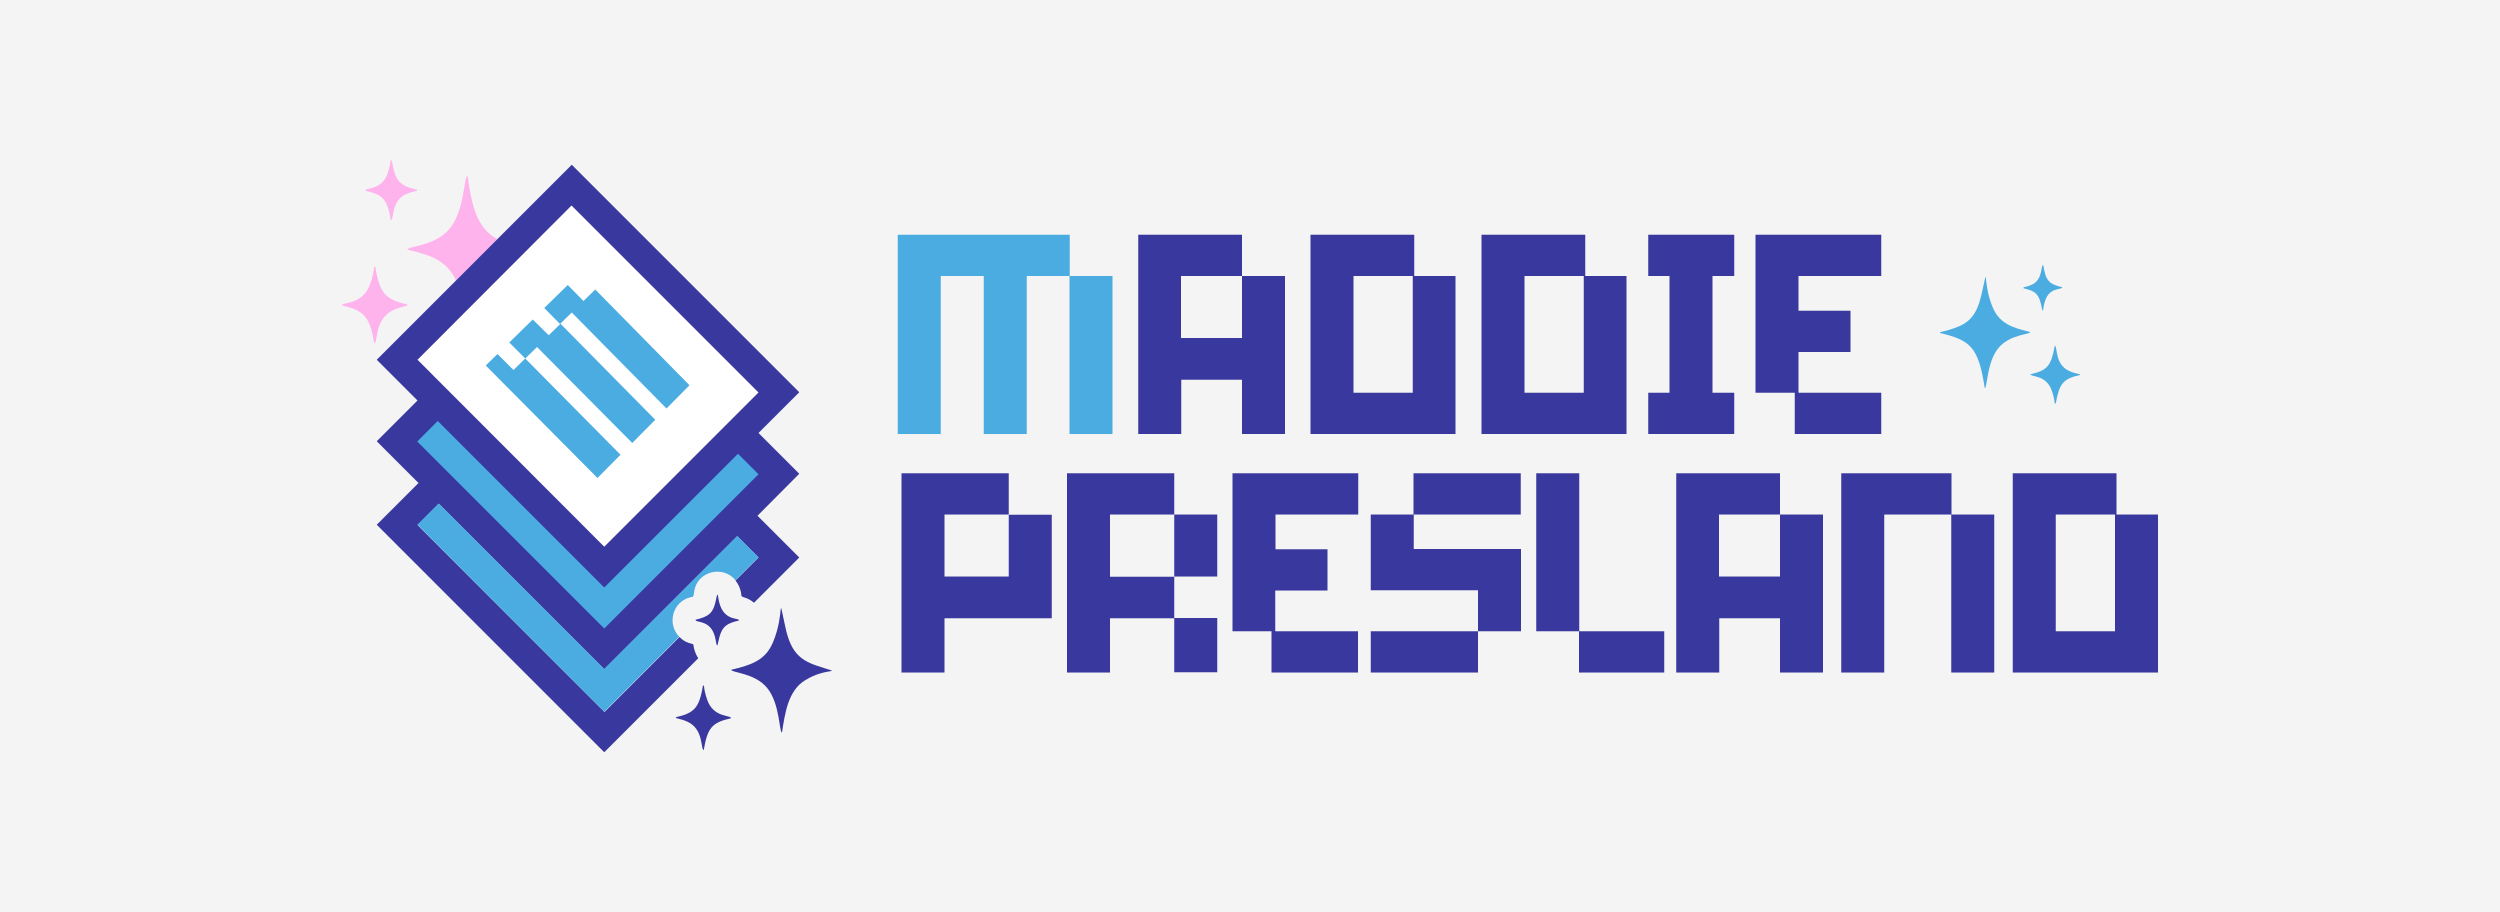<?xml version="1.0" encoding="utf-8"?>
<!-- Generator: Adobe Illustrator 28.4.1, SVG Export Plug-In . SVG Version: 6.00 Build 0)  -->
<svg version="1.1" id="Layer_1" xmlns="http://www.w3.org/2000/svg" xmlns:xlink="http://www.w3.org/1999/xlink" x="0px" y="0px"
	 viewBox="0 0 1000 365" style="enable-background:new 0 0 1000 365;" xml:space="preserve">
<rect x="0" y="0" width="1000" height="365" fill="#808080" stroke="none"/>
<style type="text/css">
	.st0{fill:#F4F4F4;}
	.st1{fill:#FFB3ED;}
	.st2{fill:#FFFFFF;}
	.st3{fill:#38389E;}
	.st4{fill:#4BACE2;}
</style>
<path class="st0" d="M1000,365H0V0h1000V365L1000,365z"/>
<g>
	<path class="st1" d="M157.4,124c-7.9,3.6-6.1,13.3-7.7,13.3c-1.8-10.4-3.9-13.1-12.9-15.1c0-1.6,8.4,0.1,11.4-9
		c2.1-6.4,0.9-6.5,1.9-6.5c1.8,10.6,4,13.1,12.9,15.1C163,122.7,161.3,122.3,157.4,124z M197.7,94.9c-7.7-4.8-9.3-15-10.7-24.6
		c-1.4,0-1.1,13.8-7.1,21.1c-6,7.3-16.9,6.9-16.9,8.5c9.1,2.1,15.7,4.2,19.4,12.3C201.6,93,199.4,96,197.7,94.9z M156.7,64.1
		c-1,0,0.1,0-1.6,5.1c-2.3,7.1-8.9,5.6-8.9,7.1c7.1,1.7,8.7,3.4,10.1,11.8c1.4,0,0-7.7,6.1-10.4c4.4-1.9,4.4-0.8,4.4-1.8
		C159.7,74.2,158.1,72.4,156.7,64.1z"/>
	
		<rect x="191.6" y="97.6" transform="matrix(0.707 -0.707 0.707 0.707 -37.499 210.354)" class="st2" width="87.2" height="105.7"/>
	<path class="st3" d="M277.1,257.5c0.1,0,0.1,0,0.2,0C277.2,257.5,277.2,257.5,277.1,257.5z M296.4,237.8c0-0.1,0-0.1,0-0.2
		C296.4,237.6,296.4,237.6,296.4,237.8z M472.4,151.9h24.4v21.7H514v-63.2h-17.2v24.8h-24.4v-24.8h24.4V93.9h-41.5v79.7h17.2V151.9z
		 M582.3,173.6h-58.1V93.9h41.5v16.5h16.5V173.6z M565.1,110.4h-23.7v46.7h23.7V110.4z M650.7,173.6h-58.1V93.9h41.5v16.5h16.5
		V173.6z M633.5,110.4h-23.7v46.7h23.7V110.4z M693.7,157.1H685v-46.7h8.7V93.9h-34.4v16.5h8.5v46.7h-8.5v16.5h34.4V157.1z
		 M717.9,173.6h34.6v-16.5h-33.1v-16.3h20.8v-16.5h-20.8v-13.9h33.1V93.9h-50.3v63.2h15.7V173.6z M403.5,230.6h-25.7v-24.8h25.7
		v-16.5h-42.9V269h17.2v-21.7h42.9v-41.4h-17.2V230.6z M486.9,247.2h-17.2l0,21.7h17.2V247.2z M469.7,230.6h17.2v-24.8h-17.2V230.6z
		 M444,205.8h25.7v-16.5h-42.9V269H444v-21.7h25.7l0-16.6H444V205.8z M492.9,252.5h15.7V269h34.6v-16.5h-33.1v-16.3H531v-16.5h-20.8
		v-13.9h33.1v-16.5h-50.3V252.5z M548.3,269h42.9v-16.5l-42.9,0V269z M548.3,236.1h42.9v16.4l17.2,0v-32.9h-42.9v-13.8h-17.2V236.1z
		 M565.4,205.8h42.9v-16.5h-42.9V205.8z M614.5,252.5l17.2,0v-63.2h-17.2V252.5z M631.6,269h34.1v-16.5l-34.1,0V269z M712,230.6
		h-24.4v-24.8H712v-16.5h-41.5V269h17.2v-21.7H712V269h17.2v-63.2H712V230.6z M780.5,269h17.2v-63.2h-17.2V269z M736.5,189.3V269
		h17.2v-63.2h26.9v-16.5H736.5z M863.2,205.8V269h-58.1v-79.7h41.5v16.5H863.2z M846,205.8h-23.7v46.7H846V205.8z M277.3,257.8
		c0,0,0.1,0.1,0.1,0.2C277.3,257.7,277.3,257.6,277.3,257.8z M326.5,266.2c-7-2.4-10.3-6-12.3-15.1c-3.4-15.1-0.1-5.9-5,5.8
		c-3,7.2-8.6,9.1-16.7,11c0,1.2,9.3,1.2,14.3,7.2c5.3,6.4,4.8,17.9,6,17.9c1.2-7.9,2.5-16.7,9.1-20.8
		C331.2,266.3,338.4,270.2,326.5,266.2z M282.8,279.7c-1.8-5.4-0.7-5.5-1.6-5.5c-1.5,8.8-3.3,11-10.9,12.7c0,0.7,1.4,0.3,4.7,1.8
		c6.6,3,5.2,11.3,6.5,11.3c1.5-8.9,3.3-11,10.9-12.7C292.5,285.9,285.3,287.3,282.8,279.7z M287.3,239c-0.3-2.4-0.6-0.6-0.9,0.9
		c-1.1,5.4-2.8,6.7-8.2,8c0,1.5,6.7-0.5,8.1,8.3c0.7,4.2,0.8,0.8,1.5-1.5c1.2-4.3,3.1-5.4,7.8-6.5C295.7,246.8,288.7,249,287.3,239z
		 M279.3,263.3l-37.6,37.6l-91-91l16.7-16.7l-16.7-16.7l16.3-16.3l-16.3-16.3l78-78l91,91l-16.3,16.3l16.3,16.3L303,206.3l16.7,16.7
		l-18.1,18.1c-3.1-2.6-4.8-1.8-5.1-3c0.1,0.1-0.1-3.2-2.3-5.9l9.2-9.2l-8.5-8.5l-53.2,53.2l-66.2-66.2l-8.5,8.5l74.8,74.8l30-30
		c2.7,2.8,5.1,2.4,5.6,3.1C277.3,258.3,277.8,261,279.3,263.3z M241.7,218.7l61.7-61.7l-74.8-74.8L167,143.9L241.7,218.7z"/>
	<path class="st4" d="M205.4,148l4.7-4.6l38.1,38.5l-9.2,9.3l-44.7-45l4.7-4.6L205.4,148z M266.6,163.4l9.2-9.3l-37.7-38.3l-4.7,4.6
		l-6.3-6.4l-9.4,9.2l6.3,6.4l4.7-4.6L266.6,163.4z M213.1,127.8l-9.4,9.2l6.4,6.4l4.7-4.6l38.1,38.4l9.2-9.3l-37.9-38.4l-4.7,4.6
		L213.1,127.8z M295.2,181.5l-53.5,53.5l-66.6-66.6l-8.2,8.2l74.8,74.8l61.7-61.7L295.2,181.5z M271.7,254.7l-30,30L167,209.9
		l8.5-8.5l66.2,66.2l53.2-53.2l8.5,8.5l-9.2,9.2c-4.9-6.1-15.2-3.7-16.5,4.3c-0.4,2.6-0.2,2.2-1.5,2.5
		C269,240.6,266.7,249.6,271.7,254.7z"/>
	<path class="st4" d="M427.8,110.4H445v63.2h-17.2V110.4z M359.1,93.9v79.7h17.2v-63.2h17.2v63.2h17.2v-63.2h17.2V93.9H359.1z
		 M816.9,124.1c0.8,0-0.1,0,1.2-3.9c1.7-5.4,6.8-4.2,6.8-5.3c-5.4-1.3-6.6-2.6-7.6-8.9c-1.1,0,0,5.8-4.6,7.9
		c-3.3,1.4-3.3,0.6-3.3,1.4C814.6,116.5,815.8,117.8,816.9,124.1z M812.1,132.8c-7.1-1.7-12.2-3.3-15-9.8
		c-4.4-10.5-1.4-18.7-4.5-5.2c-1.9,8.2-4.8,11.4-11,13.5c-5.5,1.9-5.6,1.2-5.6,1.9c12.3,2.9,15.4,5.7,17.9,22.1c1,0,0.8-10.4,5.4-16
		C803.9,133.6,812.1,133.9,812.1,132.8z M827.7,148.4c-6-2.7-4.6-10.1-5.8-10.1c-1.4,8-3,9.9-9.7,11.4c0,1.2,6.4,0,8.6,6.8
		c1.6,4.8,0.6,4.9,1.5,4.9c1.4-7.9,2.9-9.9,9.7-11.4C831.9,149.3,830.8,149.8,827.7,148.4z"/>
</g>
</svg>
